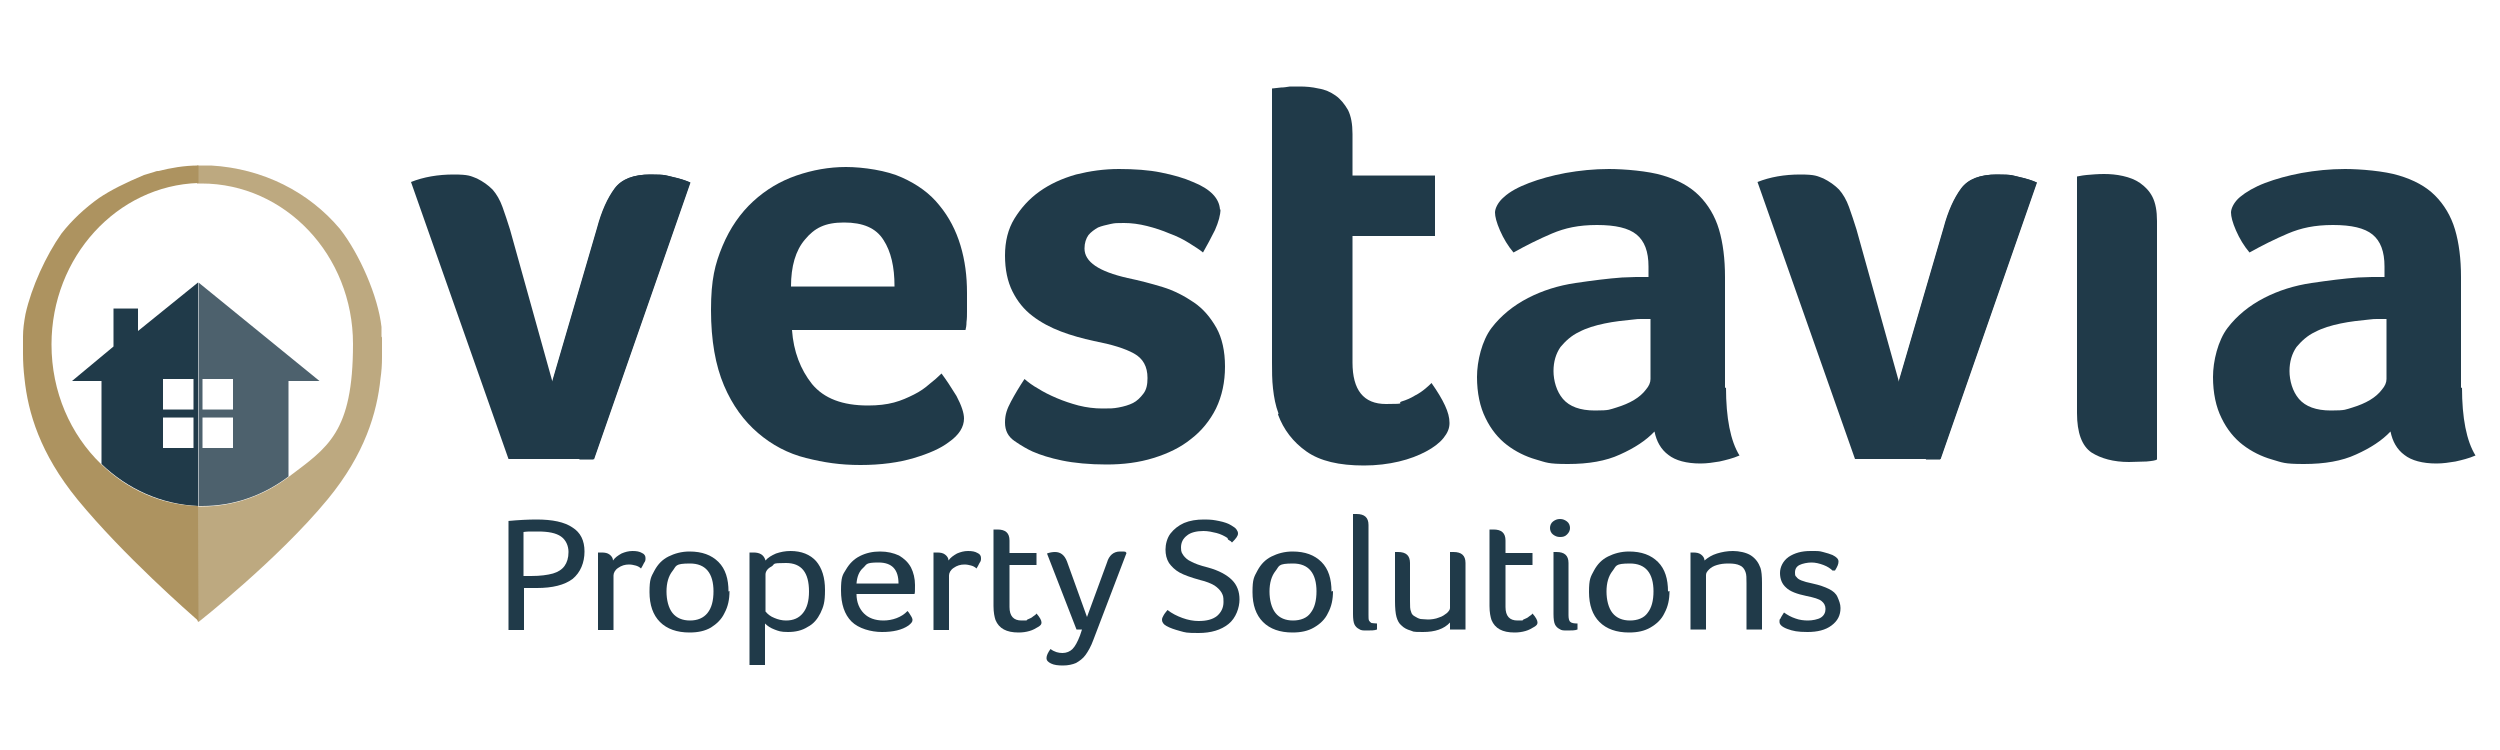 <?xml version="1.0" encoding="UTF-8"?>
<svg id="Layer_1" data-name="Layer 1" xmlns="http://www.w3.org/2000/svg" version="1.1" viewBox="0 0 500 150">
  <defs>
    <style>
      .cls-1 {
        fill: none;
      }

      .cls-1, .cls-2, .cls-3, .cls-4, .cls-5 {
        stroke-width: 0px;
      }

      .cls-2 {
        fill: #1ea4dd;
      }

      .cls-3 {
        opacity: 1;
      }

      .cls-3, .cls-5 {
        fill: #203a49;
      }

      .cls-4 {
        fill: #ad9360;
      }

      .cls-6 {
        opacity: .8;
      }
    </style>
  </defs>
  <path class="cls-5" d="M118.8,91.8h-17.1l-19.5-55.4c2.5-1,5.4-1.5,8.5-1.5s3.4.3,4.7.8c1.2.6,2.2,1.3,3.1,2.2.8.9,1.5,2.1,2,3.5.5,1.4,1,2.9,1.5,4.5l8.5,30.5,9-30.8c.9-3.4,2.1-6,3.5-7.9,1.4-1.9,3.8-2.8,7.1-2.8s3.1.2,4.5.5c1.4.3,2.6.7,3.5,1.1l-19.3,55.4Z"/>
  <path class="cls-5" d="M110.4,76.4l9-30.8c.9-3.4,2.1-6,3.5-7.9,1.4-1.9,3.8-2.8,7.1-2.8s3.1.2,4.5.5c1.4.3,2.6.7,3.5,1.1l-19.3,55.4h-2.8l-5.6-15.4Z"/>
  <path class="cls-5" d="M388.1,91.8h-17.1l-19.5-55.4c2.5-1,5.4-1.5,8.5-1.5s3.4.3,4.7.8c1.2.6,2.2,1.3,3.1,2.2.8.9,1.5,2.1,2,3.5.5,1.4,1,2.9,1.5,4.5l8.5,30.5,9-30.8c.9-3.4,2.1-6,3.5-7.9,1.4-1.9,3.8-2.8,7.1-2.8s3.1.2,4.5.5c1.4.3,2.6.7,3.5,1.1l-19.3,55.4Z"/>
  <path class="cls-5" d="M379.7,76.4l9-30.8c.9-3.4,2.1-6,3.5-7.9,1.4-1.9,3.8-2.8,7.1-2.8s3.1.2,4.5.5c1.4.3,2.6.7,3.5,1.1l-19.3,55.4h-2.8l-5.6-15.4Z"/>
  <path class="cls-5" d="M173.6,81.1c2,0,3.7-.2,5.2-.6,1.5-.4,2.8-1,4-1.6,1.2-.6,2.2-1.3,3.1-2.1.9-.7,1.7-1.4,2.4-2.1.9,1.2,1.9,2.7,3,4.5,1,1.9,1.5,3.4,1.5,4.5,0,1.7-1,3.3-3,4.7-1.7,1.3-4,2.3-7,3.2-3,.9-6.6,1.4-10.7,1.4s-7.3-.5-10.9-1.4c-3.6-.9-6.8-2.6-9.6-5-2.8-2.4-5.1-5.5-6.8-9.5-1.7-4-2.6-9-2.6-15.1s.8-9.2,2.3-12.8c1.5-3.6,3.6-6.6,6.1-8.9,2.6-2.4,5.5-4.1,8.7-5.2,3.2-1.1,6.5-1.7,9.9-1.7s8.2.7,11.2,2.1c3.1,1.4,5.6,3.2,7.5,5.6,1.9,2.3,3.3,5,4.2,8,.9,3,1.3,6.1,1.3,9.5v1.7c0,.6,0,1.3,0,2,0,.7,0,1.4-.1,2.1,0,.7-.1,1.2-.2,1.6h-34.7c.3,4.3,1.7,7.9,4,10.8,2.4,2.9,6.1,4.3,11.2,4.3ZM178.9,57.2c0-3.8-.7-6.9-2.2-9.2-1.5-2.4-4.1-3.5-7.9-3.5s-5.9,1.1-7.8,3.4c-1.9,2.2-2.8,5.4-2.8,9.4h20.7Z"/>
  <path class="cls-5" d="M244.1,41.8c0,1.2-.4,2.6-1.1,4.2-.8,1.6-1.6,3.1-2.4,4.5-.7-.6-1.7-1.2-2.8-1.9s-2.5-1.4-3.9-1.9c-1.4-.6-2.9-1.1-4.5-1.5-1.6-.4-3.1-.6-4.6-.6s-1.8,0-2.7.2-1.8.4-2.5.7c-.7.4-1.4.9-1.9,1.5-.5.7-.8,1.6-.8,2.7,0,2.7,2.9,4.6,8.6,5.9,2.4.5,4.7,1.1,7,1.8,2.3.7,4.4,1.8,6.3,3.1,1.9,1.3,3.3,3,4.5,5.1,1.1,2,1.7,4.6,1.7,7.7s-.6,5.9-1.8,8.4c-1.2,2.4-2.9,4.5-5,6.1-2.1,1.7-4.6,2.9-7.5,3.8s-6,1.3-9.4,1.3-6.5-.3-8.9-.8c-2.4-.5-4.3-1.1-5.9-1.8-1.1-.5-2.3-1.2-3.6-2.1-1.3-.9-1.9-2.1-1.9-3.7s.4-2.7,1.2-4.2c.8-1.5,1.7-3,2.7-4.5.7.6,1.6,1.3,2.7,1.9,1.1.7,2.3,1.3,3.7,1.9,1.4.6,2.9,1.1,4.4,1.5,1.6.4,3.2.6,4.8.6s2.1,0,3.2-.2c1.1-.2,2.1-.5,2.9-.9s1.5-1.1,2.1-1.9c.6-.8.8-1.8.8-3.1,0-2.3-.9-3.9-2.7-4.9-1.8-1-4.4-1.8-8-2.5-2.3-.5-4.5-1.1-6.6-1.9-2.1-.8-4-1.8-5.7-3.1-1.7-1.3-3-2.9-4-4.9-1-2-1.5-4.4-1.5-7.2s.6-5.3,1.9-7.4c1.3-2.1,2.9-3.9,5-5.4,2.1-1.5,4.5-2.6,7.3-3.4,2.8-.7,5.6-1.1,8.6-1.1s6,.2,8.4.7c2.5.5,4.6,1.1,6.4,1.9,3.5,1.4,5.3,3.3,5.4,5.6Z"/>
  <path class="cls-5" d="M255.7,82.7c-.6-1.6-.9-3.2-1.1-5-.2-1.7-.2-3.5-.2-5.2V17.7l1.8-.2c.6,0,1.1-.1,1.8-.2.6,0,1.3,0,1.9,0,1.3,0,2.5.1,3.8.4,1.3.2,2.4.7,3.4,1.4,1,.7,1.8,1.7,2.5,2.9.6,1.2.9,2.8.9,4.8v8.3h16.5v12.1h-16.5v25.3c0,5.5,2.2,8.3,6.7,8.3s2.1-.2,3.1-.5,1.9-.7,2.7-1.2c.8-.4,1.5-.9,2.1-1.4.6-.5.9-.8,1.2-1.1,1.2,1.7,2.1,3.2,2.7,4.5.6,1.3.9,2.4.9,3.5s-.4,2-1.2,3c-.8,1-2,1.9-3.5,2.7-1.5.8-3.3,1.5-5.4,2-2.1.5-4.5.8-7,.8-5,0-8.8-.9-11.5-2.8-2.7-1.9-4.6-4.4-5.7-7.4Z"/>
  <path class="cls-5" d="M345.2,77.5c0,6.1.9,10.7,2.7,13.6-1.4.6-2.7.9-4,1.2-1.2.2-2.5.4-3.8.4-2.8,0-5-.6-6.4-1.7-1.5-1.1-2.4-2.7-2.8-4.7-1.7,1.8-4,3.3-6.9,4.6-2.8,1.3-6.3,1.9-10.4,1.9s-4.3-.3-6.4-.9c-2.1-.6-4.1-1.6-5.8-2.9-1.7-1.3-3.2-3.1-4.3-5.4-1.1-2.2-1.7-5-1.7-8.2s1-7.3,2.9-9.8c1.9-2.5,4.4-4.5,7.3-6,2.9-1.5,6.1-2.5,9.5-3,3.4-.5,6.5-.9,9.3-1.1.9,0,1.9-.1,2.8-.1h2.5v-2.1c0-3-.8-5.1-2.4-6.4-1.6-1.3-4.2-1.9-7.9-1.9s-6.4.6-9,1.7c-2.6,1.1-5.2,2.4-7.7,3.8-1.1-1.3-2-2.8-2.7-4.4-.7-1.6-1-2.8-1-3.6s.6-2.1,1.8-3.1c1.2-1.1,2.9-2,5-2.8,2.1-.8,4.6-1.5,7.3-2,2.8-.5,5.7-.8,8.7-.8s7.9.4,10.8,1.3c3,.9,5.4,2.2,7.2,4,1.8,1.8,3.2,4.1,4,6.8.8,2.7,1.2,5.9,1.2,9.5v22.2ZM330.1,63.8h-1.7c-.6,0-1.1,0-1.7.1-2,.2-3.9.4-5.8.8-1.9.4-3.6.9-5.1,1.7-1.5.7-2.7,1.8-3.7,3-.9,1.3-1.4,2.9-1.4,4.8s.6,4.1,1.9,5.6c1.3,1.5,3.4,2.3,6.4,2.3s2.9-.2,4.3-.6c1.3-.4,2.5-.9,3.5-1.5,1-.6,1.8-1.3,2.4-2.1.6-.7.9-1.4.9-2.1v-12.1Z"/>
  <path class="cls-5" d="M431.4,91.9c-.3.2-1,.3-2.1.4-1.1,0-2.3.1-3.5.1-3.1,0-5.6-.7-7.5-1.9-1.9-1.3-2.9-3.9-2.9-7.9v-47.3c.2,0,.8-.2,1.9-.3,1.1-.1,2.3-.2,3.5-.2s2.5.1,3.8.4,2.4.7,3.4,1.4c1,.7,1.9,1.6,2.5,2.8.6,1.2.9,2.8.9,4.8v47.7Z"/>
  <path class="cls-5" d="M492.4,77.5c0,6.1.9,10.7,2.7,13.6-1.4.6-2.7.9-4,1.2-1.2.2-2.5.4-3.8.4-2.8,0-5-.6-6.4-1.7-1.5-1.1-2.4-2.7-2.8-4.7-1.7,1.8-4,3.3-6.9,4.6-2.8,1.3-6.3,1.9-10.4,1.9s-4.3-.3-6.4-.9c-2.1-.6-4.1-1.6-5.8-2.9-1.7-1.3-3.2-3.1-4.3-5.4-1.1-2.2-1.7-5-1.7-8.2s1-7.3,2.9-9.8c1.9-2.5,4.4-4.5,7.3-6,2.9-1.5,6.1-2.5,9.5-3,3.4-.5,6.5-.9,9.3-1.1.9,0,1.9-.1,2.8-.1h2.5v-2.1c0-3-.8-5.1-2.4-6.4-1.6-1.3-4.2-1.9-7.9-1.9s-6.4.6-9,1.7c-2.6,1.1-5.2,2.4-7.7,3.8-1.1-1.3-2-2.8-2.7-4.4-.7-1.6-1-2.8-1-3.6s.6-2.1,1.8-3.1,2.9-2,5-2.8c2.1-.8,4.6-1.5,7.3-2,2.8-.5,5.7-.8,8.7-.8s7.9.4,10.8,1.3c3,.9,5.4,2.2,7.2,4,1.8,1.8,3.2,4.1,4,6.8.8,2.7,1.2,5.9,1.2,9.5v22.2ZM477.3,63.8h-1.7c-.6,0-1.1,0-1.7.1-2,.2-3.9.4-5.8.8-1.9.4-3.6.9-5.1,1.7-1.5.7-2.7,1.8-3.7,3-.9,1.3-1.4,2.9-1.4,4.8s.6,4.1,1.9,5.6c1.3,1.5,3.4,2.3,6.4,2.3s2.9-.2,4.3-.6c1.3-.4,2.5-.9,3.5-1.5,1-.6,1.8-1.3,2.4-2.1.6-.7.9-1.4.9-2.1v-12.1Z"/>
  <g>
    <path class="cls-5" d="M101.6,104.2c2.1-.2,4-.3,5.7-.3,3.2,0,5.6.5,7.2,1.6,1.6,1,2.4,2.6,2.4,4.8s-.8,4.2-2.4,5.5c-1.6,1.2-4,1.8-7.1,1.8h-2.6v8.4h-3.1v-21.8ZM106.2,115.2c1.9,0,3.3-.2,4.4-.5,1-.3,1.8-.8,2.3-1.5.5-.7.8-1.6.8-2.8s-.5-2.4-1.5-3.1c-1-.7-2.5-1-4.6-1s-2.2,0-2.9.1v8.8h1.4Z"/>
    <path class="cls-5" d="M119.6,110.5c.3,0,.5,0,.7,0,.7,0,1.2.1,1.6.4s.7.7.7,1.2c.4-.6,1-1,1.7-1.4.7-.3,1.4-.5,2.2-.5s1.4.1,1.9.4c.5.2.7.6.7,1s0,.6-.3,1c-.2.4-.4.8-.6,1.1-.3-.3-.7-.5-1.1-.6-.4-.1-.8-.2-1.3-.2-.8,0-1.5.2-2.2.7-.6.4-.9,1-.9,1.5v10.9h-3.1v-15.4Z"/>
    <path class="cls-5" d="M145.9,118.2c0,1.7-.3,3.1-1,4.4-.6,1.3-1.6,2.2-2.7,2.9-1.2.7-2.6,1-4.3,1-2.5,0-4.5-.7-5.9-2.1-1.4-1.4-2.1-3.4-2.1-6s.3-3,1-4.3,1.6-2.2,2.8-2.8c1.2-.6,2.6-1,4.2-1,2.5,0,4.4.7,5.8,2.1,1.4,1.4,2,3.4,2,5.9ZM142.7,118.3c0-3.7-1.6-5.6-4.7-5.6s-2.7.5-3.5,1.5c-.8,1-1.2,2.4-1.2,4.1s.4,3.3,1.2,4.3c.8,1,2,1.5,3.5,1.5s2.7-.5,3.5-1.5c.8-1,1.2-2.4,1.2-4.4Z"/>
    <path class="cls-5" d="M150,110.5c.2,0,.5,0,.7,0,1.3,0,2.1.5,2.4,1.6.5-.6,1.2-1,2.1-1.4.9-.3,1.8-.5,2.9-.5,2.2,0,3.9.7,5.1,2,1.2,1.4,1.8,3.3,1.8,5.8s-.3,3.3-.9,4.6c-.6,1.2-1.4,2.2-2.6,2.8-1.1.7-2.4,1-3.9,1s-1.9-.2-2.7-.5-1.4-.7-1.9-1.2v8.3h-3.1v-22.5ZM153.1,122.3c.4.5,1,1,1.8,1.3.7.3,1.5.5,2.3.5,1.5,0,2.6-.5,3.4-1.5.8-1,1.2-2.4,1.2-4.3,0-3.8-1.5-5.7-4.6-5.7s-2.1.2-2.9.7c-.8.4-1.2,1-1.2,1.6v7.5Z"/>
    <path class="cls-5" d="M171.3,118.8c0,1.7.6,3,1.5,3.9s2.2,1.4,3.9,1.4,3.6-.6,4.8-1.9c.3.3.5.7.7,1,.2.3.3.6.3.8,0,.4-.3.7-.8,1.1-1.3.9-3.1,1.3-5.3,1.3s-4.7-.7-6.1-2.1c-1.4-1.4-2.1-3.5-2.1-6.2s.3-3.1,1-4.2c.7-1.2,1.6-2.1,2.8-2.7s2.5-.9,4-.9,2.7.3,3.8.8c1,.6,1.8,1.3,2.4,2.4.5,1,.8,2.2.8,3.5s0,1.5-.1,1.8h-11.4ZM179.7,116.7c0-2.8-1.3-4.2-4-4.2s-2.3.4-3.1,1.1-1.2,1.8-1.3,3.1h8.5Z"/>
    <path class="cls-5" d="M186.7,110.5c.3,0,.5,0,.7,0,.7,0,1.2.1,1.6.4s.7.7.7,1.2c.4-.6,1-1,1.7-1.4.7-.3,1.4-.5,2.2-.5s1.4.1,1.9.4c.5.2.7.6.7,1s0,.6-.3,1c-.2.4-.4.8-.6,1.1-.3-.3-.7-.5-1.1-.6-.4-.1-.8-.2-1.3-.2-.8,0-1.5.2-2.2.7-.6.4-.9,1-.9,1.5v10.9h-3.1v-15.4Z"/>
    <path class="cls-5" d="M198.8,105.9c.2,0,.4,0,.7,0,1.6,0,2.4.7,2.4,2.2v2.5h5.4v2.4h-5.4v8.4c0,1.8.8,2.7,2.4,2.7s.8,0,1.2-.2c.4-.2.8-.3,1.1-.6.3-.2.6-.4.7-.6.7.8,1,1.4,1,1.8s-.2.6-.7.9c-.5.3-1,.6-1.7.8-.7.2-1.4.3-2.2.3-2.4,0-3.9-.8-4.6-2.5-.2-.6-.4-1.5-.4-2.8v-15.3Z"/>
    <path class="cls-5" d="M216.5,125.9h-1.2l-5.9-15.2c.5-.2,1.1-.3,1.6-.3,1.1,0,1.9.6,2.4,1.9l4,11.1,4-10.9c.4-1.4,1.3-2.2,2.6-2.2s1,0,1.3.3l-6.6,17.3c-.5,1.4-1.1,2.4-1.6,3.1-.5.7-1.2,1.2-1.9,1.6-.7.3-1.6.5-2.6.5s-1.8-.1-2.4-.4c-.6-.3-.9-.6-.9-1.1s.3-1.1.8-1.8c.8.6,1.6.8,2.4.8s1.5-.3,2-.8c.5-.5,1-1.4,1.5-2.7l.5-1.5Z"/>
    <path class="cls-5" d="M245.5,107.6c-.6-.4-1.4-.8-2.2-1s-1.7-.4-2.6-.4c-1.4,0-2.6.3-3.3.9-.8.6-1.2,1.4-1.2,2.4s.2,1.1.5,1.6c.3.4.8.9,1.5,1.2.7.4,1.8.8,3.4,1.2,2.2.6,3.8,1.5,4.8,2.5,1,1,1.5,2.3,1.5,3.9s-.7,3.7-2.2,4.9c-1.5,1.2-3.5,1.8-6,1.8s-2.6-.1-3.7-.4c-1.1-.3-2-.6-2.7-1-.6-.3-.9-.8-.9-1.2s.1-.5.3-.9c.2-.4.5-.7.8-1.1.9.7,1.9,1.2,3,1.6,1.1.4,2.2.6,3.2.6,1.6,0,2.8-.3,3.7-1,.8-.7,1.3-1.6,1.3-2.8s-.1-1.3-.4-1.9c-.3-.5-.8-1-1.4-1.4-.7-.4-1.6-.8-2.9-1.1-1.8-.5-3.2-1-4.1-1.5-.9-.5-1.6-1.2-2.1-1.9-.5-.8-.7-1.7-.7-2.7s.3-2.3,1-3.2c.7-.9,1.6-1.6,2.7-2.1,1.2-.5,2.5-.7,4-.7s2,.1,3,.3,1.9.5,2.5.9c.5.3.8.5,1,.8.2.3.3.5.3.8,0,.5-.4,1-1.2,1.8,0,0-.2-.2-.3-.3-.1,0-.3-.2-.5-.3Z"/>
    <path class="cls-5" d="M266.6,118.2c0,1.7-.3,3.1-1,4.4-.6,1.3-1.6,2.2-2.8,2.9-1.2.7-2.6,1-4.3,1-2.5,0-4.5-.7-5.9-2.1-1.4-1.4-2.1-3.4-2.1-6s.3-3,1-4.3,1.6-2.2,2.8-2.8c1.2-.6,2.6-1,4.2-1,2.5,0,4.4.7,5.8,2.1,1.4,1.4,2,3.4,2,5.9ZM263.3,118.3c0-3.7-1.6-5.6-4.7-5.6s-2.7.5-3.5,1.5c-.8,1-1.2,2.4-1.2,4.1s.4,3.3,1.2,4.3c.8,1,2,1.5,3.5,1.5s2.8-.5,3.5-1.5c.8-1,1.2-2.4,1.2-4.4Z"/>
    <path class="cls-5" d="M270.6,102.8c.2,0,.4,0,.7,0,1.6,0,2.4.7,2.4,2.2v17.9c0,.6,0,1,.1,1.2s.3.4.5.5c.2,0,.6.1,1.1.1v1.2c-.5.2-1.2.2-2,.2s-1.2,0-1.6-.3c-.4-.2-.7-.5-.9-.9-.2-.4-.3-1.1-.3-2.1v-20Z"/>
    <path class="cls-5" d="M278.9,110.4c.2,0,.4,0,.7,0,1.6,0,2.4.7,2.4,2.2v7.6c0,1,0,1.7.2,2.1.1.5.4.8.8,1,.3.2.7.4,1.1.5.4,0,.9.1,1.5.1s1.5-.1,2.2-.4c.7-.2,1.2-.6,1.6-.9.4-.4.6-.7.6-1v-11.2c.2,0,.4,0,.7,0,1.6,0,2.4.7,2.4,2.2v13.3h-3.1v-1.4c-1.2,1.3-3,1.9-5.4,1.9s-1.8-.1-2.5-.3c-.7-.2-1.3-.5-1.8-1-.5-.4-.8-1-1-1.7-.2-.7-.3-1.8-.3-3.2v-9.8Z"/>
    <path class="cls-5" d="M298,105.9c.2,0,.4,0,.7,0,1.6,0,2.4.7,2.4,2.2v2.5h5.4v2.4h-5.4v8.4c0,1.8.8,2.7,2.4,2.7s.8,0,1.2-.2c.4-.2.8-.3,1.1-.6.3-.2.6-.4.7-.6.7.8,1,1.4,1,1.8s-.2.6-.7.9c-.5.3-1,.6-1.7.8-.7.2-1.4.3-2.2.3-2.4,0-3.9-.8-4.6-2.5-.2-.6-.4-1.5-.4-2.8v-15.3Z"/>
    <path class="cls-5" d="M310,105.6c0-.5.2-1,.6-1.3.4-.3.8-.5,1.4-.5s1,.2,1.4.5.6.8.6,1.3-.2.9-.6,1.3-.8.5-1.4.5-1-.2-1.4-.5c-.4-.3-.6-.8-.6-1.3ZM310.6,110.4c.2,0,.4,0,.7,0,1.6,0,2.4.7,2.4,2.2v10.4c0,.7.1,1.2.4,1.4.2.2.7.3,1.4.3v1.2c-.5.2-1.2.2-2,.2s-1.2,0-1.6-.3c-.4-.2-.7-.5-.9-.9-.2-.4-.3-1.1-.3-2.1v-12.4Z"/>
    <path class="cls-5" d="M333.9,118.2c0,1.7-.3,3.1-1,4.4-.6,1.3-1.6,2.2-2.8,2.9-1.2.7-2.6,1-4.3,1-2.5,0-4.5-.7-5.9-2.1-1.4-1.4-2.1-3.4-2.1-6s.3-3,1-4.3,1.6-2.2,2.8-2.8c1.2-.6,2.6-1,4.2-1,2.5,0,4.4.7,5.8,2.1,1.4,1.4,2,3.4,2,5.9ZM330.7,118.3c0-3.7-1.6-5.6-4.7-5.6s-2.7.5-3.5,1.5c-.8,1-1.2,2.4-1.2,4.1s.4,3.3,1.2,4.3,2,1.5,3.5,1.5,2.8-.5,3.5-1.5c.8-1,1.2-2.4,1.2-4.4Z"/>
    <path class="cls-5" d="M338,110.5c.2,0,.4,0,.6,0,.7,0,1.2.1,1.6.4s.7.7.7,1.2c.7-.6,1.5-1.1,2.5-1.4,1-.3,2-.5,3.2-.5s2.7.3,3.6.9c.9.6,1.5,1.4,1.9,2.5.2.6.3,1.6.3,3v9.3h-3.1v-9.2c0-1.1,0-1.8-.2-2.3-.2-.6-.6-1.1-1.1-1.3-.6-.3-1.3-.4-2.3-.4s-1.6.1-2.3.3c-.7.2-1.2.5-1.6.9s-.6.7-.6,1.1v10.9h-3.1v-15.4Z"/>
    <path class="cls-5" d="M366.6,114.2c-.5-.5-1.1-.9-1.9-1.2-.8-.3-1.6-.5-2.4-.5s-1.8.2-2.4.5c-.6.3-.9.8-.9,1.5s.1.7.3.9c.2.3.5.5,1,.7s1.2.4,2.2.6c1.4.3,2.5.7,3.3,1.1.8.4,1.4.9,1.7,1.6s.6,1.4.6,2.2c0,1.5-.6,2.6-1.8,3.5-1.2.9-2.8,1.3-4.8,1.3s-2.9-.2-4-.6c-1.1-.4-1.6-.9-1.6-1.4s0-.5.2-.7c.1-.3.4-.7.7-1.2.7.5,1.4.9,2.3,1.2.8.3,1.7.4,2.5.4s2-.2,2.6-.6.9-1,.9-1.7-.3-1.2-.8-1.6-1.5-.7-3-1c-1.9-.4-3.3-.9-4.1-1.7-.8-.7-1.2-1.7-1.2-2.9s.6-2.4,1.7-3.2c1.2-.8,2.6-1.2,4.4-1.2s1.7,0,2.5.2c.8.2,1.4.4,1.9.6.8.4,1.2.8,1.2,1.3s-.2,1-.7,1.8h-.5Z"/>
  </g>
  <g>
    <path class="cls-2" d="M20.2,76.2"/>
    <g class="cls-6">
      <rect class="cls-1" x="40.5" y="83.5" width="6.1" height="6.1"/>
      <rect class="cls-1" x="40.5" y="75.8" width="6.1" height="6.1"/>
      <path class="cls-3" d="M57.7,95.3v-19.1h6.2l-24.2-19.7v44.7c.2,0,.5,0,.7,0,6.5,0,12.4-2.2,17.3-5.9ZM40.5,75.8h6.1v6.1h-6.1v-6.1ZM40.5,83.5h6.1v6.1h-6.1v-6.1Z"/>
      <path class="cls-4" d="M76.3,67.3s0,0,0-.1c0-.3,0-.6,0-.8,0-.3,0-.6,0-1-.7-6.2-4.4-14.6-8.3-19.6-6.2-7.4-15.4-12.1-25.8-12.7-.6,0-1.3,0-1.9,0,0,0,0,0,0,0-.3,0-.6,0-.9,0v3.6c.3,0,.6,0,.9,0,16.7,0,30.3,14.3,30.3,32.1s-5.1,20.7-12.9,26.6c-4.9,3.7-10.9,5.9-17.3,5.9s-.5,0-.7,0c0,0-.1,0-.2,0v22.9c.1.1.2.2.2.2,0,0,15.9-12.5,25.8-24.5,7.5-9.1,9.9-17.4,10.6-24.2.2-1.4.3-2.7.3-4.2,0-.8,0-1.6,0-2.4s0-1.1,0-1.6Z"/>
    </g>
    <g>
      <rect class="cls-1" x="32.6" y="83.5" width="6.1" height="6.1"/>
      <rect class="cls-1" x="32.6" y="75.8" width="6.1" height="6.1"/>
      <path class="cls-5" d="M39.6,101.2v-44.7l-12,9.7v-4.5h-4.9v7.6l-8.3,6.9h5.9s0,16.6,0,16.6c5.2,5,12,8.1,19.4,8.4M38.7,89.6h-6.1v-6.1h6.1v6.1ZM38.7,81.9h-6.1v-6.1h6.1v6.1Z"/>
      <path class="cls-4" d="M39.6,101.2c-7.5-.2-14.3-3.4-19.4-8.4-6.1-5.9-9.9-14.4-9.9-23.9,0-17.5,13.1-31.8,29.4-32.3v-3.5c-2.9,0-5.6.5-8,1.1,0,0,0,0-.1,0-.3,0-.5.1-.8.2-.7.2-1.4.4-2,.6-3.8,1.6-6.6,3-9,4.6-2.8,2-5.4,4.4-7.5,7.1-3.1,4.4-6,10.7-7.2,16.1-.3,1.6-.5,3.1-.5,4.5s0,1,0,1.6c0,0,0,.1,0,.2,0,.1,0,.3,0,.4,0,.2,0,.5,0,.7,0,.2,0,.3,0,.5,0,1.7.1,3.3.3,5,.7,6.8,3.1,15,10.6,24.2,9.2,11.2,22.5,22.8,24.2,24.3"/>
    </g>
  </g>
</svg>